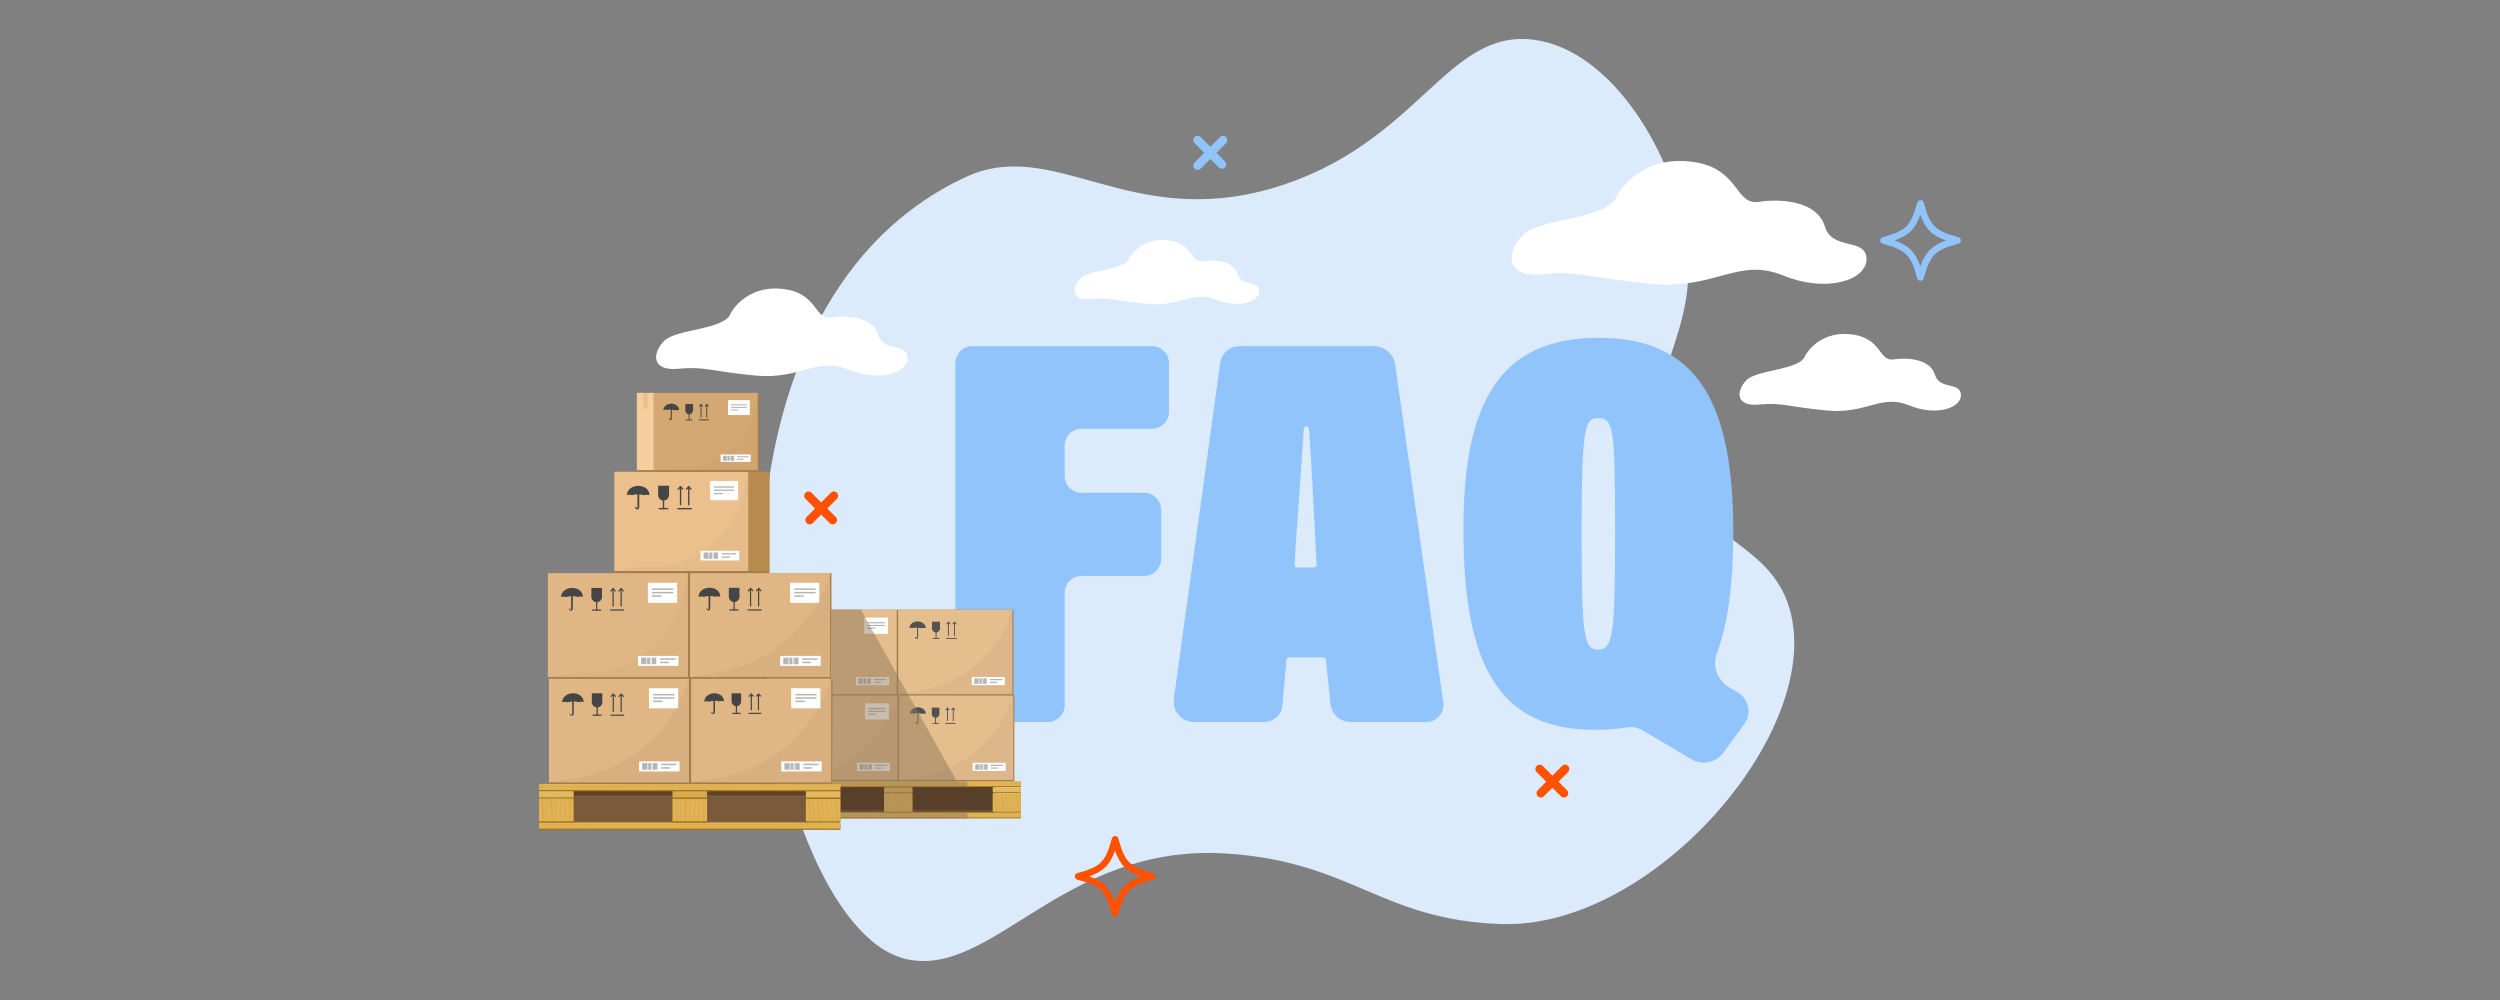 <?xml version="1.0" encoding="UTF-8"?>
<svg xmlns="http://www.w3.org/2000/svg" version="1.1" viewBox="0 0 1280 512">
  <rect x="0" y="0" width="1280" height="512" fill="#808080" stroke="none"/>
  <defs>
    <style>
      .cls-1 {
        fill: #525252;
      }

      .cls-2 {
        fill: #f5cd9f;
      }

      .cls-3 {
        opacity: .1;
      }

      .cls-3, .cls-4, .cls-5, .cls-6, .cls-7, .cls-8, .cls-9, .cls-10, .cls-11, .cls-12 {
        isolation: isolate;
      }

      .cls-3, .cls-6, .cls-9, .cls-11, .cls-12 {
        fill: #8f775a;
      }

      .cls-13 {
        fill: #ff5100;
      }

      .cls-4 {
        opacity: .39;
      }

      .cls-4, .cls-5 {
        fill: #8c6843;
      }

      .cls-14 {
        fill: #92c4fc;
      }

      .cls-5 {
        opacity: .11;
      }

      .cls-15 {
        fill: #d6ac51;
      }

      .cls-16 {
        fill: #d4a872;
      }

      .cls-17 {
        fill: #fff;
      }

      .cls-18, .cls-7 {
        fill: #5c442c;
      }

      .cls-19 {
        fill: #ebc08d;
      }

      .cls-20 {
        fill: #dbebfc;
      }

      .cls-21, .cls-10 {
        fill: #b88a4d;
      }

      .cls-6 {
        opacity: .09;
      }

      .cls-22 {
        fill: #573f29;
      }

      .cls-7 {
        opacity: .17;
      }

      .cls-23 {
        fill: #454545;
      }

      .cls-24 {
        fill: #a67d48;
      }

      .cls-9 {
        opacity: .06;
      }

      .cls-10 {
        opacity: .21;
      }

      .cls-11 {
        opacity: .49;
      }

      .cls-25 {
        fill: #333;
      }

      .cls-26 {
        fill: #e1b863;
      }

      .cls-27 {
        fill: #7a5a3a;
      }

      .cls-28 {
        fill: #a1710e;
      }

      .cls-12 {
        opacity: .07;
      }

      .cls-29 {
        fill: #e5be8e;
      }

      .cls-30 {
        fill: #e1b353;
      }

      .cls-31 {
        fill: #b5b5b5;
      }

      .cls-32 {
        fill: #e0b784;
      }
    </style>
  </defs>
  <!-- Generator: Adobe Illustrator 28.6.0, SVG Export Plug-In . SVG Version: 1.2.0 Build 709)  -->
  <g>
    <g id="Livello_1">
      <g>
        <g>
          <g>
            <path class="cls-20" d="M853.37,233.78c-14.3-43.13,17.54-60.69,9.96-112.17-6.32-42.38-37.67-95.94-77.93-101.24-45.03-5.98-59.19,54-133.86,75.97-73.8,21.54-111.97-26.79-157.24-5.62-161.26,75.13-106.63,382.42-30.68,400.24,44.27,10.49,80.59-59.11,163.86-53.98,64.97,4.08,79.4,34.12,141.23,36.13,78.06,2.55,166.19-100.12,147.39-161.96-10.54-34.99-48.35-34.06-62.74-77.37Z"/>
            <g>
              <path class="cls-14" d="M627.76,70.2c-.87-.87-2.25-.87-3.12,0l-4.94,4.94-4.94-4.94c-.87-.87-2.25-.87-3.12,0s-.87,2.25,0,3.12l4.94,4.94-4.94,4.94c-.87.87-.87,2.25,0,3.12s2.25.87,3.12,0l4.94-4.94,4.34,4.34c.87.87,2.25.87,3.12,0s.87-2.25,0-3.12l-4.34-4.34,4.94-4.94c.78-.95.78-2.25,0-3.12Z"/>
              <path class="cls-13" d="M428.51,252.3c-.87-.87-2.25-.87-3.12,0l-4.94,4.94-4.94-4.94c-.87-.87-2.25-.87-3.12,0s-.87,2.25,0,3.12l4.94,4.94-4.34,4.34c-.87.87-.87,2.25,0,3.12s2.25.87,3.12,0l4.34-4.34,4.34,4.34c.87.87,2.25.87,3.12,0s.87-2.25,0-3.12l-4.34-4.34,4.94-4.94c.78-.87.78-2.25,0-3.12Z"/>
              <path class="cls-14" d="M1002.72,121.46c-12.14-3.38-14.48-5.64-17.78-17.78-.17-.78-.87-1.21-1.65-1.21s-1.47.52-1.65,1.21c-3.38,12.14-5.64,14.48-17.78,17.78-.78.17-1.21.87-1.21,1.65s.52,1.47,1.21,1.65c12.14,3.38,14.48,5.64,17.78,17.78.17.78.87,1.21,1.65,1.21s1.47-.52,1.65-1.21c3.38-12.14,5.64-14.48,17.78-17.78.78-.17,1.21-.87,1.21-1.65.09-.69-.35-1.39-1.21-1.65ZM983.2,136.29c-2.69-7.37-5.81-10.58-13.18-13.18,7.37-2.69,10.58-5.81,13.18-13.18,2.69,7.37,5.81,10.58,13.18,13.18-7.28,2.69-10.49,5.9-13.18,13.18Z"/>
              <path class="cls-13" d="M802.88,392.16c-.87-.87-2.25-.87-3.12,0l-4.94,4.94-4.94-4.94c-.87-.87-2.25-.87-3.12,0s-.87,2.25,0,3.12l4.94,4.94-4.34,4.34c-.87.87-.87,2.25,0,3.12s2.25.87,3.12,0l4.34-4.34,4.34,4.34c.87.87,2.25.87,3.12,0s.87-2.25,0-3.12l-4.34-4.34,4.94-4.94c.78-.87.78-2.25,0-3.12Z"/>
              <path class="cls-13" d="M590.38,447.06c-12.14-3.38-14.48-5.64-17.78-17.78-.17-.78-.87-1.21-1.65-1.21s-1.47.52-1.65,1.21c-3.38,12.14-5.64,14.48-17.78,17.78-.78.17-1.21.87-1.21,1.65s.52,1.47,1.21,1.65c12.14,3.38,14.48,5.64,17.78,17.78.17.78.87,1.21,1.65,1.21s1.47-.52,1.65-1.21c3.38-12.14,5.64-14.48,17.78-17.78.78-.17,1.21-.87,1.21-1.65.09-.69-.35-1.39-1.21-1.65ZM570.87,461.89c-2.69-7.37-5.81-10.58-13.18-13.18,7.37-2.69,10.58-5.81,13.18-13.18,2.69,7.37,5.81,10.58,13.18,13.18-7.28,2.69-10.49,5.9-13.18,13.18Z"/>
            </g>
          </g>
          <g>
            <path class="cls-14" d="M497.84,369.67h38.62c4.79,0,8.67-3.88,8.67-8.67v-57.46c0-4.79,3.88-8.67,8.67-8.67h32.05c4.79,0,8.67-3.88,8.67-8.67v-25.2c0-4.79-3.88-8.67-8.67-8.67h-32.05c-4.79,0-8.67-3.88-8.67-8.67v-15.49c0-4.79,3.88-8.67,8.67-8.67h36.05c4.79,0,8.67-3.88,8.67-8.67v-24.92c0-4.79-3.88-8.67-8.67-8.67h-92.01c-4.79,0-8.67,3.88-8.67,8.67v175.09c0,4.79,3.88,8.67,8.67,8.67Z"/>
            <path class="cls-14" d="M624.74,185.83l-23.73,171.94c-.87,6.29,4.02,11.9,10.37,11.9h35.92c4.86,0,8.91-3.72,9.33-8.56l2.01-23.3c.06-.71.66-1.26,1.37-1.26h17.49c.7,0,1.29.53,1.37,1.23l2.35,22.7c.54,5.22,4.94,9.18,10.18,9.18h38.92c5.32,0,9.42-4.71,8.66-9.99l-24.64-173c-.77-5.42-5.41-9.44-10.88-9.44h-68.88c-4.96,0-9.16,3.66-9.84,8.58ZM662.83,289.14c.92-16.99,3.55-50.37,4.7-69.5.04-.72.64-1.29,1.37-1.29h0c.72,0,1.32.56,1.37,1.27,1.12,15.57,2.96,52.86,3.83,69.51.04.79-.58,1.44-1.37,1.44h-8.53c-.79,0-1.41-.66-1.37-1.45Z"/>
            <path class="cls-14" d="M889.88,354.64l-4.7-2.79c-5.98-3.55-8.55-10.87-6.11-17.38,5.87-15.71,8.37-36.25,8.37-61.87,0-66.52-18.27-99.64-69.09-99.64s-69.09,33.69-69.09,97.92c0,68.52,17.42,102.78,67.09,102.78,5.95,0,11.46-.41,16.56-1.23,2.86-.46,5.79.09,8.28,1.57l24.73,14.68c5.56,3.3,12.72,1.83,16.53-3.4l10.71-14.69c3.82-5.24,2.3-12.64-3.27-15.95ZM818.35,332.56c-7.42,0-8.57-6.28-8.57-61.09s2-57.38,8.57-57.38c7.71,0,8.57,5.14,8.57,57.38s-.86,61.09-8.57,61.09Z"/>
          </g>
          <g class="cls-8">
            <path class="cls-17" d="M827.85,100.16s10.42-20.05,36.78-17.53c26.36,2.51,23.22,22.61,35.78,20.72,12.55-1.88,30.13,0,33.9,12.56,3.77,12.56,20.71,5.65,21.34,16.33.63,10.68-19.46,18.21-42.68,8.79-23.23-9.42-34.52,7.32-67.16,4.29-32.64-3.03-36.68-6.8-56-4.91-19.32,1.88-18.86-11.35-10.07-20.14,8.79-8.79,44.36-7.95,48.13-20.1Z"/>
            <path class="cls-17" d="M374.15,160.29s7.38-14.2,26.06-12.42c18.68,1.78,16.45,16.02,25.35,14.68,8.89-1.33,21.35,0,24.01,8.9,2.67,8.9,14.68,4,15.12,11.57.44,7.56-13.79,12.9-30.24,6.23-16.45-6.67-24.46,5.18-47.58,3.04-23.13-2.15-25.99-4.82-39.68-3.48-13.69,1.33-13.36-8.04-7.14-14.27,6.23-6.23,31.43-5.64,34.1-14.24Z"/>
            <path class="cls-17" d="M924.28,182.05s6.5-12.5,22.94-10.94c16.44,1.57,14.49,14.1,22.32,12.92,7.83-1.17,18.79,0,21.14,7.83,2.35,7.83,12.92,3.52,13.31,10.18.39,6.66-12.14,11.36-26.62,5.48-14.49-5.87-21.53,4.56-41.89,2.67-20.36-1.89-22.88-4.24-34.93-3.07-12.05,1.17-11.76-7.08-6.28-12.56,5.48-5.48,27.67-4.96,30.02-12.53Z"/>
            <path class="cls-17" d="M578.22,132.09s5.42-10.43,19.14-9.13c13.72,1.31,12.09,11.77,18.62,10.79,6.53-.98,15.68,0,17.64,6.54,1.96,6.54,10.78,2.94,11.11,8.5.33,5.56-10.13,9.48-22.22,4.58-12.09-4.9-17.97,3.81-34.96,2.23-16.99-1.58-19.09-3.54-29.15-2.56-10.06.98-9.82-5.91-5.24-10.48,4.57-4.58,23.09-4.14,25.05-10.46Z"/>
          </g>
        </g>
        <g>
          <g>
            <rect class="cls-24" x="314.53" y="241.54" width="79.4" height="51.92"/>
            <rect class="cls-21" x="383.04" y="241.54" width="10.9" height="50.83"/>
            <polygon class="cls-10" points="390.2 241.54 387.32 241.54 387.32 252.36 388.18 251.58 388.41 252.36 389.03 251.58 389.27 252.36 389.89 251.58 390.2 252.36 390.2 241.54"/>
            <rect class="cls-19" x="314.53" y="241.54" width="68.58" height="50.83"/>
            <path class="cls-12" d="M383.04,241.54h0c-3.97,32-25.38,50.6-55.19,48.58l-13.39,2.26h68.58v-50.83Z"/>
            <g>
              <path class="cls-23" d="M325.12,259.52v.23c0,.54.47,1.09,1.09,1.09.54,0,1.09-.47,1.09-1.09v-6.62c.47,0,.86.08,1.25.16h.23c.39.08.7.16,1.01.23h.08c.86-.23,1.79-.23,2.65,0h0c0-2.88-2.49-4.59-5.37-4.75h-.7c-.7,0-1.4.16-2.1.39q-.08,0-.16.08c-1.79.7-3.11,2.18-3.19,4.13v.16c.86-.31,1.79-.31,2.65,0h.08c.16,0,.23-.08.39-.08.16-.08.39-.08.54-.16.31-.08.7-.16,1.09-.16h.62v6.62c0,.23-.16.39-.39.39s-.39-.16-.39-.39v-.23h-.47Z"/>
              <g>
                <path class="cls-23" d="M339.76,256.25h0c-1.56,0-2.8-1.25-2.8-2.8v-4.75h5.61v4.75c0,1.56-1.25,2.8-2.8,2.8Z"/>
                <rect class="cls-23" x="339.37" y="255.94" width=".7" height="4.83"/>
                <rect class="cls-23" x="337.3" y="260.07" width="4.83" height=".7"/>
              </g>
              <g>
                <g>
                  <rect class="cls-23" x="348.09" y="249.17" width=".7" height="9.5"/>
                  <rect class="cls-23" x="346.72" y="249.5" width="2.26" height=".7" transform="translate(-74.79 319.14) rotate(-45)"/>
                  <rect class="cls-23" x="348.57" y="248.64" width=".7" height="2.26" transform="translate(-74.41 319.94) rotate(-45.01)"/>
                </g>
                <g>
                  <rect class="cls-23" x="352.29" y="249.17" width=".7" height="9.5"/>
                  <rect class="cls-23" x="350.93" y="249.46" width="2.26" height=".7" transform="translate(-73.54 322.05) rotate(-44.99)"/>
                  <rect class="cls-23" x="352.8" y="248.65" width=".7" height="2.26" transform="translate(-73.19 322.87) rotate(-45)"/>
                </g>
                <rect class="cls-23" x="346.85" y="260.09" width="7.4" height=".7"/>
              </g>
            </g>
            <g>
              <rect class="cls-17" x="363.58" y="246.29" width="14.32" height="9.81"/>
              <g>
                <rect class="cls-31" x="365.52" y="249.01" width="10.35" height=".7"/>
                <rect class="cls-31" x="365.52" y="250.65" width="10.35" height=".7"/>
                <rect class="cls-31" x="365.52" y="252.36" width="4.59" height=".7"/>
              </g>
            </g>
            <g>
              <rect class="cls-17" x="358.67" y="282.02" width="19.85" height="4.9"/>
              <g>
                <rect class="cls-31" x="360.24" y="282.92" width="2.41" height="3.19"/>
                <rect class="cls-31" x="360.79" y="282.91" width=".16" height="3.19"/>
                <rect class="cls-31" x="361.41" y="282.91" width=".23" height="3.19"/>
                <rect class="cls-31" x="361.89" y="282.9" width=".39" height="3.19"/>
                <rect class="cls-31" x="362.54" y="282.87" width=".16" height="3.19"/>
                <rect class="cls-31" x="363.12" y="282.92" width="1.4" height="3.19"/>
                <rect class="cls-31" x="363.74" y="282.92" width=".23" height="3.19"/>
                <rect class="cls-31" x="364.33" y="282.88" width=".23" height="3.19"/>
                <rect class="cls-31" x="364.86" y="282.89" width=".31" height="3.19"/>
                <rect class="cls-31" x="365.46" y="282.91" width="2.02" height="3.19"/>
                <rect class="cls-31" x="365.98" y="282.93" width=".39" height="3.19"/>
                <rect class="cls-31" x="366.78" y="282.91" width=".23" height="3.19"/>
                <rect class="cls-31" x="367.15" y="282.93" width=".39" height="3.19"/>
              </g>
              <rect class="cls-31" x="369.49" y="283.19" width="7.47" height=".7"/>
              <rect class="cls-31" x="369.49" y="284.9" width="4.28" height=".7"/>
            </g>
          </g>
          <g>
            <rect class="cls-24" x="326.06" y="201.14" width="62.51" height="40.33"/>
            <rect class="cls-2" x="326.06" y="201.14" width="8.8" height="39.55"/>
            <polygon class="cls-10" points="331.58 201.14 329.33 201.14 329.33 209.62 330.03 209 330.18 209.62 330.65 209 330.8 209.62 331.35 209 331.58 209.62 331.58 201.14"/>
            <rect class="cls-16" x="334.62" y="201.14" width="53.33" height="39.55"/>
            <path class="cls-12" d="M387.94,201.14h0c-3.04,24.91-19.77,39.39-42.89,37.76l-10.43,1.79h53.33v-39.55Z"/>
            <g>
              <path class="cls-23" d="M342.56,214.29v.16c0,.39.31.7.7.7s.7-.31.7-.7v-4.67c.31,0,.62.08.93.08h.16c.23.08.47.08.7.16h.08c.62-.16,1.25-.16,1.87,0h0c0-2.02-1.79-3.19-3.74-3.35h-.47c-.54,0-1.01.16-1.48.31h-.08c-1.25.47-2.18,1.56-2.26,2.88v.08c.62-.23,1.25-.23,1.87,0h.08c.08,0,.16-.08.23-.08.16,0,.23-.08.39-.08.23-.08.47-.08.7-.08h.47v4.67c0,.16-.16.23-.23.23-.16,0-.23-.16-.23-.23v-.16h-.39v.08Z"/>
              <g>
                <path class="cls-23" d="M352.84,212.11h0c-1.09,0-1.95-.86-1.95-1.95v-3.35h3.97v3.27c-.08,1.09-.93,2.02-2.02,2.02Z"/>
                <rect class="cls-23" x="352.6" y="211.88" width=".47" height="3.35"/>
                <rect class="cls-23" x="351.17" y="214.77" width="3.35" height=".47"/>
              </g>
              <g>
                <g>
                  <rect class="cls-23" x="358.67" y="207.13" width=".47" height="6.62"/>
                  <rect class="cls-23" x="357.72" y="207.3" width="1.56" height=".47" transform="translate(-41.74 314.28) rotate(-45)"/>
                  <rect class="cls-23" x="359.05" y="206.76" width=".47" height="1.56" transform="translate(-41.52 314.84) rotate(-45)"/>
                </g>
                <g>
                  <rect class="cls-23" x="361.63" y="207.13" width=".47" height="6.62"/>
                  <rect class="cls-23" x="360.69" y="207.28" width="1.56" height=".47" transform="translate(-40.87 316.38) rotate(-45)"/>
                  <rect class="cls-23" x="362.04" y="206.75" width=".47" height="1.56" transform="translate(-40.63 316.95) rotate(-45)"/>
                </g>
                <rect class="cls-23" x="357.8" y="214.75" width="5.22" height=".47"/>
              </g>
            </g>
            <g>
              <rect class="cls-17" x="372.76" y="204.87" width="11.13" height="7.63"/>
              <g>
                <rect class="cls-31" x="374.32" y="206.98" width="8.1" height=".54"/>
                <rect class="cls-31" x="374.32" y="208.3" width="8.1" height=".54"/>
                <rect class="cls-31" x="374.32" y="209.62" width="3.58" height=".54"/>
              </g>
            </g>
            <g>
              <rect class="cls-17" x="368.95" y="232.67" width="15.41" height="3.81"/>
              <g>
                <rect class="cls-31" x="370.16" y="233.36" width="1.87" height="2.49"/>
                <rect class="cls-31" x="370.6" y="233.39" width=".16" height="2.49"/>
                <rect class="cls-31" x="371.08" y="233.37" width=".23" height="2.49"/>
                <rect class="cls-31" x="371.5" y="233.35" width=".31" height="2.49"/>
                <rect class="cls-31" x="371.96" y="233.35" width=".16" height="2.49"/>
                <rect class="cls-31" x="372.43" y="233.35" width="1.09" height="2.49"/>
                <rect class="cls-31" x="372.9" y="233.35" width=".16" height="2.49"/>
                <rect class="cls-31" x="373.35" y="233.36" width=".16" height="2.49"/>
                <rect class="cls-31" x="373.82" y="233.36" width=".23" height="2.49"/>
                <rect class="cls-31" x="374.26" y="233.39" width="1.56" height="2.49"/>
                <rect class="cls-31" x="374.68" y="233.36" width=".31" height="2.49"/>
                <rect class="cls-31" x="375.26" y="233.32" width=".16" height="2.49"/>
                <rect class="cls-31" x="375.59" y="233.38" width=".31" height="2.49"/>
              </g>
              <rect class="cls-31" x="377.36" y="233.6" width="5.84" height=".54"/>
              <rect class="cls-31" x="377.36" y="234.92" width="3.35" height=".54"/>
            </g>
          </g>
          <rect class="cls-22" x="410.52" y="400.43" width="98.94" height="17.36"/>
          <rect class="cls-7" x="410.52" y="400.43" width="98.94" height="4.36"/>
          <rect class="cls-4" x="410.52" y="414.6" width="98.94" height="3.58"/>
          <g>
            <g>
              <rect class="cls-28" x="397.05" y="400.43" width="125.57" height="2.57"/>
              <rect class="cls-30" x="397.05" y="399.96" width="125.57" height="2.57"/>
            </g>
            <g>
              <rect class="cls-28" x="397.05" y="416.46" width="125.57" height="2.57"/>
              <rect class="cls-30" x="397.05" y="416" width="125.57" height="2.57"/>
            </g>
            <g>
              <rect class="cls-28" x="397.05" y="403.46" width="14.4" height="2.57"/>
              <rect class="cls-26" x="397.05" y="403.07" width="14.4" height="2.57"/>
            </g>
            <g>
              <rect class="cls-28" x="397.05" y="406.58" width="14.4" height="9.5"/>
              <rect class="cls-30" x="397.05" y="406.11" width="14.4" height="9.5"/>
            </g>
            <g>
              <rect class="cls-28" x="452.71" y="406.58" width="14.4" height="9.5"/>
              <rect class="cls-30" x="452.71" y="406.11" width="14.4" height="9.5"/>
            </g>
            <g>
              <rect class="cls-28" x="508.3" y="406.58" width="14.4" height="9.5"/>
              <rect class="cls-30" x="508.3" y="406.11" width="14.4" height="9.5"/>
            </g>
            <g>
              <rect class="cls-28" x="452.71" y="403.46" width="14.4" height="2.57"/>
              <rect class="cls-15" x="452.71" y="403.07" width="14.4" height="2.57"/>
            </g>
            <g>
              <rect class="cls-28" x="508.3" y="403.46" width="14.4" height="2.57"/>
              <rect class="cls-26" x="508.3" y="403.07" width="14.4" height="2.57"/>
            </g>
          </g>
          <g>
            <polygon class="cls-3" points="398.38 414.6 397.99 406.11 398.92 406.11 399.54 415.61 398.53 415.61 398.38 414.6"/>
            <polygon class="cls-3" points="400.01 414.6 399.78 406.19 400.4 406.19 400.71 415.61 400.17 415.61 400.01 414.6"/>
            <polygon class="cls-3" points="405.93 414.6 405.69 406.19 406.24 406.19 406.55 415.61 406.01 415.61 405.93 414.6"/>
            <polygon class="cls-3" points="407.72 414.6 407.48 406.19 408.03 406.19 408.42 415.61 407.8 415.61 407.72 414.6"/>
            <polygon class="cls-3" points="409.51 414.6 409.2 406.19 409.98 406.19 410.52 415.61 409.66 415.61 409.51 414.6"/>
            <polygon class="cls-3" points="401.96 414.52 401.57 406.11 402.58 406.11 403.2 415.53 402.11 415.53 401.96 414.52"/>
            <polygon class="cls-3" points="403.9 414.52 403.59 406.11 404.29 406.11 404.68 415.53 403.98 415.53 403.9 414.52"/>
          </g>
          <g>
            <polygon class="cls-3" points="453.88 414.6 454.12 406.11 455.13 406.11 454.97 415.61 453.96 415.61 453.88 414.6"/>
            <polygon class="cls-3" points="455.59 414.6 455.98 406.19 456.53 406.19 456.22 415.61 455.59 415.61 455.59 414.6"/>
            <polygon class="cls-3" points="461.43 414.6 461.82 406.19 462.44 406.19 462.06 415.61 461.43 415.61 461.43 414.6"/>
            <polygon class="cls-3" points="463.22 414.6 463.69 406.19 464.24 406.19 463.85 415.61 463.3 415.61 463.22 414.6"/>
            <polygon class="cls-3" points="465.09 414.6 465.33 406.19 466.18 406.19 466.03 415.61 465.17 415.61 465.09 414.6"/>
            <polygon class="cls-3" points="457.54 414.52 457.7 406.11 458.79 406.11 458.71 415.53 457.62 415.53 457.54 414.52"/>
            <polygon class="cls-3" points="459.41 414.52 459.8 406.11 460.42 406.11 460.11 415.53 459.49 415.53 459.41 414.52"/>
          </g>
          <g>
            <polygon class="cls-3" points="509.78 414.6 508.84 406.11 509.85 406.11 511.02 415.61 510.01 415.61 509.78 414.6"/>
            <polygon class="cls-3" points="511.49 414.6 510.71 406.19 511.26 406.19 512.19 415.61 511.64 415.61 511.49 414.6"/>
            <polygon class="cls-3" points="517.33 414.6 516.55 406.19 517.17 406.19 518.11 415.61 517.48 415.61 517.33 414.6"/>
            <polygon class="cls-3" points="519.12 414.6 518.42 406.19 518.96 406.19 519.9 415.61 519.27 415.61 519.12 414.6"/>
            <polygon class="cls-3" points="520.99 414.6 520.05 406.19 520.91 406.19 522 415.61 521.14 415.61 520.99 414.6"/>
            <polygon class="cls-3" points="513.43 414.52 512.42 406.11 513.43 406.11 514.68 415.53 513.59 415.53 513.43 414.52"/>
            <polygon class="cls-3" points="515.3 414.52 514.52 406.11 515.15 406.11 516.16 415.53 515.46 415.53 515.3 414.52"/>
          </g>
          <g>
            <polygon class="cls-3" points="410.13 400.74 522.62 399.88 522.7 400.35 397.13 401.36 397.13 400.89 410.13 400.74"/>
            <polygon class="cls-3" points="410.13 416.85 522.62 416.54 522.7 416.93 397.13 417.32 397.13 416.93 410.13 416.85"/>
            <polygon class="cls-3" points="410.13 402.14 522.62 401.05 522.62 401.21 397.13 402.45 397.13 402.22 410.13 402.14"/>
            <polygon class="cls-3" points="410.13 417.94 522.62 417.71 522.62 417.94 397.13 418.18 397.13 418.02 410.13 417.94"/>
          </g>
          <g>
            <rect class="cls-24" x="401.18" y="356.05" width="59.24" height="43.91"/>
            <rect class="cls-29" x="401.18" y="356.05" width="58.39" height="43.28"/>
            <path class="cls-3" d="M459.56,356.05h0c-6.54,21.56-24.76,37.6-46.94,41.34l-11.37,1.95h58.39v-43.28h-.08Z"/>
            <g>
              <path class="cls-25" d="M408.42,366.64v.08c0,.23.16.47.47.47.23,0,.47-.16.47-.47v-2.72c.16,0,.39,0,.54.08h.08c.16,0,.31.08.47.08h.08c.39-.08.78-.08,1.09,0h0c0-1.17-1.01-1.87-2.18-1.95h-.31c-.31,0-.62.08-.86.16h-.08c-.7.31-1.25.86-1.32,1.71v.08c.39-.08.78-.08,1.09,0h.08q.08,0,.16-.08c.08,0,.16,0,.23-.08.16,0,.31-.08.47-.08h.23v2.72c0,.08-.08.16-.16.16s-.16-.08-.16-.16v-.08h-.39v.08Z"/>
              <g>
                <path class="cls-25" d="M414.41,365.32h0c-.62,0-1.17-.54-1.17-1.17v-1.95h2.34v1.95c0,.62-.54,1.17-1.17,1.17Z"/>
                <rect class="cls-25" x="414.26" y="365.16" width=".31" height="1.95"/>
                <rect class="cls-25" x="413.45" y="366.86" width="1.95" height=".31"/>
              </g>
              <g>
                <g>
                  <rect class="cls-25" x="417.84" y="362.44" width=".31" height="3.89"/>
                  <rect class="cls-25" x="417.28" y="362.53" width=".93" height=".31" transform="translate(-134.11 401.54) rotate(-44.99)"/>
                  <rect class="cls-25" x="417.99" y="362.19" width=".31" height=".93" transform="translate(-133.96 401.97) rotate(-45.01)"/>
                </g>
                <g>
                  <rect class="cls-25" x="419.55" y="362.44" width=".31" height="3.89"/>
                  <rect class="cls-25" x="419" y="362.51" width=".93" height=".31" transform="translate(-133.59 402.75) rotate(-44.99)"/>
                  <rect class="cls-25" x="419.75" y="362.18" width=".31" height=".93" transform="translate(-133.43 403.21) rotate(-45.01)"/>
                </g>
                <rect class="cls-25" x="417.33" y="366.88" width="3.04" height=".31"/>
              </g>
            </g>
            <g>
              <rect class="cls-17" x="442.91" y="360.1" width="12.22" height="8.33"/>
              <g>
                <rect class="cls-31" x="444.54" y="362.44" width="8.87" height=".62"/>
                <rect class="cls-31" x="444.54" y="363.84" width="8.87" height=".62"/>
                <rect class="cls-31" x="444.54" y="365.32" width="3.89" height=".62"/>
              </g>
            </g>
            <g>
              <rect class="cls-17" x="438.78" y="390.54" width="16.89" height="4.2"/>
              <g>
                <rect class="cls-31" x="440.02" y="391.28" width="2.1" height="2.72"/>
                <rect class="cls-31" x="440.58" y="391.27" width=".16" height="2.72"/>
                <rect class="cls-31" x="441.03" y="391.29" width=".23" height="2.72"/>
                <rect class="cls-31" x="441.57" y="391.29" width=".31" height="2.72"/>
                <rect class="cls-31" x="442.07" y="391.34" width=".16" height="2.72"/>
                <rect class="cls-31" x="442.55" y="391.33" width="1.17" height="2.72"/>
                <rect class="cls-31" x="443.02" y="391.33" width=".23" height="2.72"/>
                <rect class="cls-31" x="443.51" y="391.3" width=".23" height="2.72"/>
                <rect class="cls-31" x="444.03" y="391.32" width=".23" height="2.72"/>
                <rect class="cls-31" x="444.57" y="391.33" width="1.71" height="2.72"/>
                <rect class="cls-31" x="445.05" y="391.31" width=".31" height="2.72"/>
                <rect class="cls-31" x="445.6" y="391.31" width=".23" height="2.72"/>
                <rect class="cls-31" x="446.05" y="391.33" width=".31" height="2.72"/>
              </g>
              <rect class="cls-31" x="447.97" y="391.55" width="6.38" height=".62"/>
              <rect class="cls-31" x="447.97" y="392.95" width="3.66" height=".62"/>
            </g>
          </g>
          <g>
            <rect class="cls-24" x="460.42" y="356.05" width="58.93" height="43.91"/>
            <rect class="cls-29" x="460.42" y="356.05" width="58.39" height="43.28"/>
            <path class="cls-3" d="M518.81,356.05h0c-6.54,21.56-24.76,37.6-46.94,41.34l-11.37,1.95h58.39v-43.28h-.08Z"/>
            <g>
              <path class="cls-1" d="M468.83,369.75v.16c0,.39.31.7.7.7s.7-.31.7-.7v-4.67c.31,0,.62.08.93.08h.16c.23.08.47.08.7.16h.08c.62-.16,1.25-.16,1.87,0h0c0-2.02-1.71-3.19-3.74-3.35h-.47c-.54,0-1.01.16-1.48.31h-.08c-1.25.47-2.18,1.56-2.18,2.88v.08c.62-.16,1.25-.23,1.87,0h.08c.08,0,.16-.08.23-.08.16,0,.23-.08.39-.08.23-.08.47-.08.7-.08h.47v4.67c0,.16-.16.23-.23.23-.16,0-.23-.16-.23-.23v-.16h-.47v.08Z"/>
              <g>
                <path class="cls-1" d="M479.03,367.5h0c-1.09,0-1.95-.86-1.95-1.95v-3.27h3.89v3.27c0,1.09-.86,1.95-1.95,1.95Z"/>
                <rect class="cls-1" x="478.79" y="367.26" width=".47" height="3.35"/>
                <rect class="cls-1" x="477.39" y="370.14" width="3.35" height=".47"/>
              </g>
              <g>
                <g>
                  <rect class="cls-1" x="484.86" y="362.52" width=".47" height="6.62"/>
                  <rect class="cls-1" x="483.95" y="362.72" width="1.56" height=".47" transform="translate(-114.69 448.98) rotate(-44.99)"/>
                  <rect class="cls-1" x="485.27" y="362.2" width=".47" height="1.56" transform="translate(-114.45 449.7) rotate(-45.01)"/>
                </g>
                <g>
                  <rect class="cls-1" x="487.82" y="362.52" width=".47" height="6.62"/>
                  <rect class="cls-1" x="486.91" y="362.73" width="1.56" height=".47" transform="translate(-113.83 451.07) rotate(-44.99)"/>
                  <rect class="cls-1" x="488.23" y="362.21" width=".47" height="1.56" transform="translate(-113.59 451.8) rotate(-45.01)"/>
                </g>
                <rect class="cls-1" x="484.01" y="370.14" width="5.22" height=".47"/>
              </g>
            </g>
            <g>
              <rect class="cls-17" x="498.02" y="390.54" width="16.89" height="4.2"/>
              <g>
                <rect class="cls-31" x="499.28" y="391.34" width="2.1" height="2.72"/>
                <rect class="cls-31" x="499.83" y="391.34" width=".16" height="2.72"/>
                <rect class="cls-31" x="500.29" y="391.27" width=".23" height="2.72"/>
                <rect class="cls-31" x="500.83" y="391.28" width=".31" height="2.72"/>
                <rect class="cls-31" x="501.33" y="391.32" width=".16" height="2.72"/>
                <rect class="cls-31" x="501.81" y="391.31" width="1.17" height="2.72"/>
                <rect class="cls-31" x="502.27" y="391.31" width=".23" height="2.72"/>
                <rect class="cls-31" x="502.77" y="391.28" width=".23" height="2.72"/>
                <rect class="cls-31" x="503.29" y="391.31" width=".23" height="2.72"/>
                <rect class="cls-31" x="503.83" y="391.31" width="1.71" height="2.72"/>
                <rect class="cls-31" x="504.31" y="391.29" width=".31" height="2.72"/>
                <rect class="cls-31" x="504.86" y="391.29" width=".23" height="2.72"/>
                <rect class="cls-31" x="505.31" y="391.31" width=".31" height="2.72"/>
              </g>
              <rect class="cls-31" x="507.21" y="391.55" width="6.38" height=".62"/>
              <rect class="cls-31" x="507.21" y="392.95" width="3.66" height=".62"/>
            </g>
          </g>
          <g>
            <rect class="cls-24" x="400.71" y="312.15" width="59.24" height="43.91"/>
            <rect class="cls-29" x="400.71" y="312.15" width="58.39" height="43.28"/>
            <g>
              <path class="cls-25" d="M407.95,322.66v.08c0,.23.16.47.47.47.23,0,.47-.16.47-.47v-2.72c.16,0,.39,0,.54.08h.08c.16,0,.31.08.47.08h.08c.39-.08.78-.08,1.09,0h0c0-1.17-1.01-1.87-2.18-1.95h-.31c-.31,0-.62.08-.86.16h-.08c-.7.31-1.25.86-1.32,1.71v.08c.39-.08.78-.08,1.09,0h.08q.08,0,.16-.08c.08,0,.16,0,.23-.08.16,0,.31-.08.47-.08h.23v2.72c0,.08-.08.16-.16.16s-.16-.08-.16-.16v-.08h-.39v.08Z"/>
              <g>
                <path class="cls-25" d="M414.18,321.41h-.39c-.54,0-.93-.47-.93-.93v-2.1h2.34v2.1c-.08.47-.47.93-1.01.93Z"/>
                <rect class="cls-25" x="413.79" y="321.26" width=".31" height="1.95"/>
                <rect class="cls-25" x="412.98" y="322.9" width="1.95" height=".31"/>
              </g>
              <g>
                <g>
                  <rect class="cls-25" x="417.37" y="318.45" width=".31" height="3.89"/>
                  <rect class="cls-25" x="416.85" y="318.54" width=".93" height=".31" transform="translate(-103.13 388.36) rotate(-44.99)"/>
                  <rect class="cls-25" x="417.59" y="318.27" width=".31" height=".93" transform="translate(-103.01 388.82) rotate(-45.01)"/>
                </g>
                <g>
                  <rect class="cls-25" x="419.08" y="318.45" width=".31" height="3.89"/>
                  <rect class="cls-25" x="418.57" y="318.52" width=".93" height=".31" transform="translate(-102.62 389.57) rotate(-44.99)"/>
                  <rect class="cls-25" x="419.35" y="318.26" width=".31" height=".93" transform="translate(-102.5 389.99) rotate(-45)"/>
                </g>
                <rect class="cls-25" x="416.85" y="322.92" width="3.04" height=".31"/>
              </g>
            </g>
            <g>
              <rect class="cls-17" x="442.44" y="316.2" width="12.22" height="8.33"/>
              <g>
                <rect class="cls-31" x="444.15" y="318.53" width="8.87" height=".62"/>
                <rect class="cls-31" x="444.15" y="319.93" width="8.87" height=".62"/>
                <rect class="cls-31" x="444.15" y="321.33" width="3.89" height=".62"/>
              </g>
            </g>
            <g>
              <rect class="cls-17" x="438.31" y="346.63" width="16.89" height="4.2"/>
              <g>
                <rect class="cls-31" x="439.55" y="347.39" width="2.1" height="2.72"/>
                <rect class="cls-31" x="440.1" y="347.39" width=".16" height="2.72"/>
                <rect class="cls-31" x="440.63" y="347.4" width=".23" height="2.72"/>
                <rect class="cls-31" x="441.09" y="347.33" width=".31" height="2.72"/>
                <rect class="cls-31" x="441.59" y="347.37" width=".16" height="2.72"/>
                <rect class="cls-31" x="442.15" y="347.36" width="1.17" height="2.72"/>
                <rect class="cls-31" x="442.54" y="347.36" width=".23" height="2.72"/>
                <rect class="cls-31" x="443.04" y="347.33" width=".23" height="2.72"/>
                <rect class="cls-31" x="443.63" y="347.36" width=".23" height="2.72"/>
                <rect class="cls-31" x="444.1" y="347.36" width="1.71" height="2.72"/>
                <rect class="cls-31" x="444.58" y="347.35" width=".31" height="2.72"/>
                <rect class="cls-31" x="445.13" y="347.34" width=".23" height="2.72"/>
                <rect class="cls-31" x="445.57" y="347.36" width=".31" height="2.72"/>
              </g>
              <rect class="cls-31" x="447.5" y="347.65" width="6.38" height=".62"/>
              <rect class="cls-31" x="447.5" y="349.05" width="3.66" height=".62"/>
            </g>
          </g>
          <g>
            <rect class="cls-24" x="459.95" y="312.15" width="58.93" height="43.91"/>
            <rect class="cls-29" x="459.95" y="312.15" width="58.39" height="43.28"/>
            <path class="cls-3" d="M518.34,312.15h0c-6.54,21.56-24.76,37.6-46.94,41.34l-11.37,1.95h58.39v-43.28h-.08Z"/>
            <g>
              <path class="cls-1" d="M468.52,326.16v.16c0,.39.31.78.78.78.39,0,.78-.31.78-.78v-4.9c.31,0,.62.08.93.08h.16c.23.08.54.08.78.16h.08c.62-.23,1.32-.23,1.95,0h0c0-2.1-1.87-3.35-3.89-3.5h-.47c-.54,0-1.09.16-1.56.31h-.08c-1.32.54-2.26,1.63-2.34,3.04v.08c.62-.23,1.32-.23,1.95,0h.08c.08,0,.16-.08.23-.08.16,0,.23-.08.39-.08.23-.08.54-.08.78-.08h.47v4.9c0,.16-.16.31-.31.31s-.31-.16-.31-.31v-.16h-.39v.08Z"/>
              <g>
                <path class="cls-1" d="M479.26,323.82h0c-1.17,0-2.1-.93-2.1-2.1v-3.43h4.13v3.43c0,1.17-.93,2.1-2.02,2.1Z"/>
                <rect class="cls-1" x="479.03" y="323.59" width=".47" height="3.5"/>
                <rect class="cls-1" x="477.47" y="326.63" width="3.5" height=".47"/>
              </g>
              <g>
                <g>
                  <rect class="cls-1" x="485.33" y="318.61" width=".47" height="6.93"/>
                  <rect class="cls-1" x="484.35" y="318.76" width="1.63" height=".47" transform="translate(-83.47 436.42) rotate(-44.99)"/>
                  <rect class="cls-1" x="485.79" y="318.22" width=".47" height="1.63" transform="translate(-83.23 437.19) rotate(-45.01)"/>
                </g>
                <g>
                  <rect class="cls-1" x="488.45" y="318.61" width=".47" height="6.93"/>
                  <rect class="cls-1" x="487.47" y="318.78" width="1.63" height=".47" transform="translate(-82.56 438.71) rotate(-45)"/>
                  <rect class="cls-1" x="488.9" y="318.22" width=".47" height="1.63" transform="translate(-82.31 439.4) rotate(-45.01)"/>
                </g>
                <rect class="cls-1" x="484.48" y="326.63" width="5.45" height=".47"/>
              </g>
            </g>
            <g>
              <rect class="cls-17" x="497.55" y="346.63" width="16.89" height="4.2"/>
              <g>
                <rect class="cls-31" x="498.81" y="347.38" width="2.1" height="2.72"/>
                <rect class="cls-31" x="499.36" y="347.37" width=".16" height="2.72"/>
                <rect class="cls-31" x="499.89" y="347.39" width=".23" height="2.72"/>
                <rect class="cls-31" x="500.35" y="347.39" width=".31" height="2.72"/>
                <rect class="cls-31" x="500.85" y="347.36" width=".16" height="2.72"/>
                <rect class="cls-31" x="501.41" y="347.35" width="1.17" height="2.72"/>
                <rect class="cls-31" x="501.8" y="347.35" width=".23" height="2.72"/>
                <rect class="cls-31" x="502.3" y="347.39" width=".23" height="2.72"/>
                <rect class="cls-31" x="502.89" y="347.34" width=".23" height="2.72"/>
                <rect class="cls-31" x="503.35" y="347.35" width="1.71" height="2.72"/>
                <rect class="cls-31" x="503.84" y="347.33" width=".31" height="2.72"/>
                <rect class="cls-31" x="504.39" y="347.33" width=".23" height="2.72"/>
                <rect class="cls-31" x="504.83" y="347.35" width=".31" height="2.72"/>
              </g>
              <rect class="cls-31" x="506.82" y="347.65" width="6.38" height=".62"/>
              <rect class="cls-31" x="506.82" y="349.05" width="3.66" height=".62"/>
            </g>
          </g>
          <path class="cls-11" d="M495.22,403v-2.88h-5.29l-49.2-87.97h-15.1l.7,89.29h4.13v17.67h64.85v-3.04h-28.26v-13.08h28.18ZM452.71,415.76h-22.34v-13.16h22.34v13.16Z"/>
          <rect class="cls-27" x="292.5" y="401.98" width="121.52" height="21.33"/>
          <rect class="cls-18" x="292.5" y="401.98" width="121.52" height="5.29"/>
          <rect class="cls-5" x="292.5" y="419.34" width="121.52" height="4.44"/>
          <g>
            <g>
              <rect class="cls-28" x="276" y="401.98" width="154.29" height="3.19"/>
              <rect class="cls-30" x="276" y="401.36" width="154.29" height="3.19"/>
            </g>
            <g>
              <rect class="cls-28" x="276" y="421.68" width="154.29" height="3.19"/>
              <rect class="cls-30" x="276" y="421.06" width="154.29" height="3.19"/>
            </g>
            <g>
              <rect class="cls-28" x="276" y="405.72" width="17.67" height="3.19"/>
              <rect class="cls-26" x="276" y="405.1" width="17.67" height="3.19"/>
            </g>
            <g>
              <rect class="cls-28" x="276" y="409.46" width="17.67" height="11.68"/>
              <rect class="cls-30" x="276" y="408.83" width="17.67" height="11.68"/>
            </g>
            <g>
              <rect class="cls-28" x="344.35" y="409.46" width="17.67" height="11.68"/>
              <rect class="cls-30" x="344.35" y="408.83" width="17.67" height="11.68"/>
            </g>
            <g>
              <rect class="cls-28" x="412.62" y="409.46" width="17.67" height="11.68"/>
              <rect class="cls-30" x="412.62" y="408.83" width="17.67" height="11.68"/>
            </g>
            <g>
              <rect class="cls-28" x="344.35" y="405.72" width="17.67" height="3.19"/>
              <rect class="cls-15" x="344.35" y="405.1" width="17.67" height="3.19"/>
            </g>
            <g>
              <rect class="cls-28" x="412.62" y="405.72" width="17.67" height="3.19"/>
              <rect class="cls-26" x="412.62" y="405.1" width="17.67" height="3.19"/>
            </g>
          </g>
          <g>
            <polygon class="cls-3" points="277.56 419.34 277.09 408.83 278.26 408.83 278.96 420.51 277.79 420.51 277.56 419.34"/>
            <polygon class="cls-3" points="279.66 419.34 279.35 408.99 280.05 408.99 280.52 420.51 279.74 420.51 279.66 419.34"/>
            <polygon class="cls-3" points="286.82 419.34 286.59 408.99 287.29 408.99 287.68 420.51 286.98 420.51 286.82 419.34"/>
            <polygon class="cls-3" points="289.08 419.34 288.77 408.99 289.47 408.99 289.93 420.51 289.16 420.51 289.08 419.34"/>
            <polygon class="cls-3" points="291.34 419.34 290.87 408.99 291.88 408.99 292.5 420.51 291.49 420.51 291.34 419.34"/>
            <polygon class="cls-3" points="281.99 419.27 281.45 408.83 282.77 408.83 283.55 420.43 282.23 420.43 281.99 419.27"/>
            <polygon class="cls-3" points="284.41 419.27 284.02 408.83 284.8 408.83 285.34 420.43 284.49 420.43 284.41 419.27"/>
          </g>
          <g>
            <polygon class="cls-3" points="345.83 419.34 346.14 408.83 347.31 408.83 347.15 420.51 345.91 420.51 345.83 419.34"/>
            <polygon class="cls-3" points="347.93 419.34 348.4 408.99 349.1 408.99 348.63 420.51 347.93 420.51 347.93 419.34"/>
            <polygon class="cls-3" points="355.09 419.34 355.56 408.99 356.26 408.99 355.87 420.51 355.09 420.51 355.09 419.34"/>
            <polygon class="cls-3" points="357.35 419.34 357.82 408.99 358.52 408.99 358.05 420.51 357.35 420.51 357.35 419.34"/>
            <polygon class="cls-3" points="359.53 419.34 359.92 408.99 360.93 408.99 360.7 420.51 359.61 420.51 359.53 419.34"/>
            <polygon class="cls-3" points="350.27 419.27 350.5 408.83 351.75 408.83 351.67 420.43 350.34 420.43 350.27 419.27"/>
            <polygon class="cls-3" points="352.6 419.27 353.07 408.83 353.85 408.83 353.46 420.43 352.68 420.43 352.6 419.27"/>
          </g>
          <g>
            <polygon class="cls-3" points="414.49 419.34 413.32 408.83 414.49 408.83 415.97 420.51 414.72 420.51 414.49 419.34"/>
            <polygon class="cls-3" points="416.59 419.34 415.66 408.99 416.36 408.99 417.45 420.51 416.75 420.51 416.59 419.34"/>
            <polygon class="cls-3" points="423.75 419.34 422.82 408.99 423.52 408.99 424.69 420.51 423.91 420.51 423.75 419.34"/>
            <polygon class="cls-3" points="426.01 419.34 425 408.99 425.7 408.99 426.87 420.51 426.17 420.51 426.01 419.34"/>
            <polygon class="cls-3" points="428.19 419.34 427.1 408.99 428.19 408.99 429.52 420.51 428.43 420.51 428.19 419.34"/>
            <polygon class="cls-3" points="418.93 419.27 417.76 408.83 419.01 408.83 420.48 420.43 419.16 420.43 418.93 419.27"/>
            <polygon class="cls-3" points="421.26 419.27 420.33 408.83 421.11 408.83 422.28 420.43 421.5 420.43 421.26 419.27"/>
          </g>
          <g>
            <polygon class="cls-3" points="292.04 402.3 430.29 401.28 430.29 401.83 276.08 403.07 276.08 402.45 292.04 402.3"/>
            <polygon class="cls-3" points="292.04 422.15 430.29 421.76 430.29 422.15 276.08 422.69 276.08 422.22 292.04 422.15"/>
            <polygon class="cls-3" points="292.04 404.01 430.29 402.68 430.29 402.92 276.08 404.4 276.08 404.16 292.04 404.01"/>
            <polygon class="cls-3" points="292.04 423.47 430.29 423.16 430.29 423.39 276.08 423.78 276.08 423.47 292.04 423.47"/>
          </g>
          <g>
            <rect class="cls-24" x="281.06" y="347.41" width="72.79" height="53.95"/>
            <rect class="cls-32" x="281.06" y="347.41" width="71.7" height="53.17"/>
            <path class="cls-6" d="M352.76,347.41h0c-8.1,26.47-30.44,46.16-57.68,50.76l-14.01,2.41h71.7v-53.17h0Z"/>
            <g>
              <path class="cls-23" d="M291.73,365.24v.23c0,.54.47,1.01,1.01,1.01s1.01-.47,1.01-1.01v-6.38c.39,0,.86.08,1.25.16h.16c.31.08.7.16,1.01.23h.08c.86-.23,1.71-.23,2.57,0h0c0-2.72-2.41-4.44-5.14-4.52h-.62c-.7,0-1.4.16-2.02.39q-.08,0-.16.08c-1.71.7-2.96,2.1-3.04,3.97v.16c.86-.23,1.71-.23,2.57,0h.08c.08,0,.23-.08.31-.08.16-.08.31-.08.54-.08.31-.08.7-.08,1.01-.16h.62v6.38c0,.23-.16.39-.39.39s-.39-.16-.39-.39v-.23h-.47v-.16Z"/>
              <g>
                <path class="cls-23" d="M305.74,362.2h0c-1.48,0-2.72-1.17-2.72-2.72v-4.52h5.37v4.52c0,1.48-1.17,2.72-2.65,2.72Z"/>
                <rect class="cls-23" x="305.43" y="361.89" width=".62" height="4.59"/>
                <rect class="cls-23" x="303.4" y="365.86" width="4.59" height=".62"/>
              </g>
              <g>
                <g>
                  <rect class="cls-23" x="313.68" y="355.43" width=".62" height="9.03"/>
                  <rect class="cls-23" x="312.43" y="355.65" width="2.1" height=".62" transform="translate(-159.89 325.92) rotate(-45)"/>
                  <rect class="cls-23" x="314.2" y="354.9" width=".62" height="2.1" transform="translate(-159.58 326.65) rotate(-45)"/>
                </g>
                <g>
                  <rect class="cls-23" x="317.73" y="355.43" width=".62" height="9.03"/>
                  <rect class="cls-23" x="316.48" y="355.67" width="2.1" height=".62" transform="translate(-158.71 328.73) rotate(-44.99)"/>
                  <rect class="cls-23" x="318.25" y="354.91" width=".62" height="2.1" transform="translate(-158.4 329.52) rotate(-45)"/>
                </g>
                <rect class="cls-23" x="312.51" y="365.86" width="7.08" height=".62"/>
              </g>
            </g>
            <g>
              <rect class="cls-17" x="332.28" y="352.39" width="14.95" height="10.28"/>
              <g>
                <rect class="cls-31" x="334.39" y="355.28" width="10.9" height=".78"/>
                <rect class="cls-31" x="334.39" y="356.99" width="10.9" height=".78"/>
                <rect class="cls-31" x="334.39" y="358.7" width="4.83" height=".78"/>
              </g>
            </g>
            <g>
              <rect class="cls-17" x="327.22" y="389.84" width="20.71" height="5.14"/>
              <g>
                <rect class="cls-31" x="328.8" y="390.68" width="2.57" height="3.35"/>
                <rect class="cls-31" x="329.48" y="390.7" width=".16" height="3.35"/>
                <rect class="cls-31" x="330.06" y="390.67" width=".23" height="3.35"/>
                <rect class="cls-31" x="330.64" y="390.71" width=".39" height="3.35"/>
                <rect class="cls-31" x="331.32" y="390.73" width=".16" height="3.35"/>
                <rect class="cls-31" x="331.88" y="390.72" width="1.48" height="3.35"/>
                <rect class="cls-31" x="332.5" y="390.72" width=".23" height="3.35"/>
                <rect class="cls-31" x="333.11" y="390.73" width=".23" height="3.35"/>
                <rect class="cls-31" x="333.67" y="390.72" width=".31" height="3.35"/>
                <rect class="cls-31" x="334.34" y="390.68" width="2.1" height="3.35"/>
                <rect class="cls-31" x="334.93" y="390.71" width=".39" height="3.35"/>
                <rect class="cls-31" x="335.68" y="390.73" width=".23" height="3.35"/>
                <rect class="cls-31" x="336.15" y="390.73" width=".39" height="3.35"/>
              </g>
              <rect class="cls-31" x="338.51" y="391.01" width="7.86" height=".78"/>
              <rect class="cls-31" x="338.51" y="392.8" width="4.52" height=".78"/>
            </g>
          </g>
          <g>
            <rect class="cls-24" x="353.85" y="347.41" width="72.4" height="53.95"/>
            <rect class="cls-32" x="353.85" y="347.41" width="71.7" height="53.17"/>
            <path class="cls-6" d="M425.55,347.41h0c-8.1,26.47-30.44,46.16-57.69,50.76l-14.01,2.41h71.7v-53.17Z"/>
            <g>
              <path class="cls-23" d="M364.2,364.38v.23c0,.54.39.93.93.93s.93-.39.93-.93v-5.84c.39,0,.78.08,1.09.08h.16c.31.08.62.16.93.23h.08c.78-.23,1.56-.23,2.34,0h0c0-2.49-2.18-4.05-4.67-4.13h-.62c-.62,0-1.25.16-1.87.39,0,0-.08,0-.08.08-1.56.62-2.72,1.87-2.8,3.66v.16c.78-.23,1.56-.23,2.34,0h.08c.08,0,.23-.08.31-.08.16-.08.31-.08.47-.08.31-.08.62-.08.93-.16h.54v5.84c0,.16-.16.31-.31.31s-.31-.16-.31-.31v-.23h-.47v-.16Z"/>
              <g>
                <path class="cls-23" d="M377.05,361.58h0c-1.32,0-2.49-1.09-2.49-2.49v-4.13h4.9v4.13c0,1.4-1.09,2.49-2.41,2.49Z"/>
                <rect class="cls-23" x="376.73" y="361.27" width=".62" height="4.2"/>
                <rect class="cls-23" x="374.94" y="364.93" width="4.2" height=".62"/>
              </g>
              <g>
                <g>
                  <rect class="cls-23" x="384.36" y="355.35" width=".62" height="8.33"/>
                  <rect class="cls-23" x="383.14" y="355.61" width="1.95" height=".62" transform="translate(-139.18 375.78) rotate(-44.99)"/>
                  <rect class="cls-23" x="384.8" y="354.87" width=".62" height="1.95" transform="translate(-138.82 376.54) rotate(-45)"/>
                </g>
                <g>
                  <rect class="cls-23" x="388.02" y="355.35" width=".62" height="8.33"/>
                  <rect class="cls-23" x="386.87" y="355.59" width="1.95" height=".62" transform="translate(-138.06 378.49) rotate(-45)"/>
                  <rect class="cls-23" x="388.53" y="354.86" width=".62" height="1.95" transform="translate(-137.72 379.18) rotate(-45)"/>
                </g>
                <rect class="cls-23" x="383.27" y="364.93" width="6.46" height=".62"/>
              </g>
            </g>
            <g>
              <rect class="cls-17" x="405.07" y="352.39" width="14.95" height="10.28"/>
              <g>
                <rect class="cls-31" x="407.17" y="355.28" width="10.9" height=".78"/>
                <rect class="cls-31" x="407.17" y="356.99" width="10.9" height=".78"/>
                <rect class="cls-31" x="407.17" y="358.7" width="4.83" height=".78"/>
              </g>
            </g>
            <g>
              <rect class="cls-17" x="400.01" y="389.84" width="20.71" height="5.14"/>
              <g>
                <rect class="cls-31" x="401.61" y="390.74" width="2.57" height="3.35"/>
                <rect class="cls-31" x="402.29" y="390.69" width=".16" height="3.35"/>
                <rect class="cls-31" x="402.86" y="390.73" width=".23" height="3.35"/>
                <rect class="cls-31" x="403.45" y="390.69" width=".39" height="3.35"/>
                <rect class="cls-31" x="404.12" y="390.72" width=".16" height="3.35"/>
                <rect class="cls-31" x="404.68" y="390.71" width="1.48" height="3.35"/>
                <rect class="cls-31" x="405.3" y="390.71" width=".23" height="3.35"/>
                <rect class="cls-31" x="405.91" y="390.72" width=".23" height="3.35"/>
                <rect class="cls-31" x="406.47" y="390.71" width=".31" height="3.35"/>
                <rect class="cls-31" x="407.14" y="390.74" width="2.1" height="3.35"/>
                <rect class="cls-31" x="407.73" y="390.69" width=".39" height="3.35"/>
                <rect class="cls-31" x="408.48" y="390.72" width=".23" height="3.35"/>
                <rect class="cls-31" x="408.95" y="390.71" width=".39" height="3.35"/>
              </g>
              <rect class="cls-31" x="411.3" y="391.01" width="7.86" height=".78"/>
              <rect class="cls-31" x="411.3" y="392.8" width="4.52" height=".78"/>
            </g>
          </g>
          <g>
            <rect class="cls-24" x="280.52" y="293.46" width="72.79" height="53.95"/>
            <rect class="cls-32" x="280.52" y="293.46" width="71.7" height="53.17"/>
            <path class="cls-9" d="M352.21,293.46h0c-4.13,33.47-26.55,52.94-57.69,50.76l-14.01,2.41h71.7v-53.17Z"/>
            <g>
              <path class="cls-23" d="M291.26,311.45v.23c0,.54.47,1.01,1.01,1.01s1.01-.47,1.01-1.01v-6.46c.39,0,.86.08,1.25.16h.23c.31.08.7.16,1.01.23h.08c.86-.23,1.79-.23,2.57,0h0c0-2.8-2.41-4.52-5.22-4.59h-.62c-.7,0-1.4.16-2.02.39q-.08,0-.16.08c-1.71.7-3.04,2.1-3.11,4.05v.16c.86-.23,1.79-.31,2.57,0h.08c.08,0,.23-.08.31-.08.16-.08.31-.08.54-.16.31-.08.7-.08,1.01-.16h.62v6.46c0,.23-.16.39-.39.39s-.39-.16-.39-.39v-.23h-.39v-.08Z"/>
              <g>
                <path class="cls-23" d="M305.5,308.33h0c-1.48,0-2.72-1.25-2.72-2.72v-4.59h5.45v4.59c0,1.48-1.25,2.72-2.72,2.72Z"/>
                <rect class="cls-23" x="305.19" y="308.02" width=".62" height="4.67"/>
                <rect class="cls-23" x="303.12" y="312.07" width="4.67" height=".62"/>
              </g>
              <g>
                <g>
                  <rect class="cls-23" x="313.6" y="301.4" width=".62" height="9.19"/>
                  <rect class="cls-23" x="312.26" y="301.71" width="2.18" height=".62" transform="translate(-121.78 310.03) rotate(-45)"/>
                  <rect class="cls-23" x="314.12" y="300.9" width=".62" height="2.18" transform="translate(-121.44 310.85) rotate(-45.01)"/>
                </g>
                <g>
                  <rect class="cls-23" x="317.73" y="301.4" width=".62" height="9.19"/>
                  <rect class="cls-23" x="316.39" y="301.7" width="2.18" height=".62" transform="translate(-120.57 312.95) rotate(-45)"/>
                  <rect class="cls-23" x="318.26" y="300.89" width=".62" height="2.18" transform="translate(-120.23 313.71) rotate(-45)"/>
                </g>
                <rect class="cls-23" x="312.37" y="312.01" width="7.24" height=".62"/>
              </g>
            </g>
            <g>
              <rect class="cls-17" x="331.74" y="298.37" width="14.95" height="10.28"/>
              <g>
                <rect class="cls-31" x="333.84" y="301.25" width="10.9" height=".78"/>
                <rect class="cls-31" x="333.84" y="303.04" width="10.9" height=".78"/>
                <rect class="cls-31" x="333.84" y="304.75" width="4.83" height=".78"/>
              </g>
            </g>
            <g>
              <rect class="cls-17" x="326.68" y="335.81" width="20.71" height="5.14"/>
              <g>
                <rect class="cls-31" x="328.23" y="336.7" width="2.57" height="3.35"/>
                <rect class="cls-31" x="328.91" y="336.72" width=".16" height="3.35"/>
                <rect class="cls-31" x="329.56" y="336.69" width=".23" height="3.35"/>
                <rect class="cls-31" x="330.07" y="336.72" width=".39" height="3.35"/>
                <rect class="cls-31" x="330.74" y="336.75" width=".16" height="3.35"/>
                <rect class="cls-31" x="331.3" y="336.74" width="1.48" height="3.35"/>
                <rect class="cls-31" x="332" y="336.74" width=".23" height="3.35"/>
                <rect class="cls-31" x="332.61" y="336.75" width=".23" height="3.35"/>
                <rect class="cls-31" x="333.17" y="336.74" width=".31" height="3.35"/>
                <rect class="cls-31" x="333.84" y="336.69" width="2.1" height="3.35"/>
                <rect class="cls-31" x="334.35" y="336.72" width=".39" height="3.35"/>
                <rect class="cls-31" x="335.1" y="336.75" width=".23" height="3.35"/>
                <rect class="cls-31" x="335.57" y="336.75" width=".39" height="3.35"/>
              </g>
              <rect class="cls-31" x="337.97" y="337.06" width="7.86" height=".78"/>
              <rect class="cls-31" x="337.97" y="338.77" width="4.52" height=".78"/>
            </g>
          </g>
          <g>
            <rect class="cls-24" x="353.3" y="293.46" width="72.4" height="53.95"/>
            <rect class="cls-32" x="353.3" y="293.46" width="71.7" height="53.17"/>
            <path class="cls-3" d="M425,293.46h0c-8.1,26.47-30.44,46.16-57.69,50.76l-14.01,2.41h71.7v-53.17Z"/>
            <g>
              <path class="cls-23" d="M361.63,311.37v.23c0,.54.47,1.01,1.01,1.01s1.01-.47,1.01-1.01v-6.46c.39,0,.86.08,1.25.16h.23c.31.08.7.16,1.01.23h.08c.86-.23,1.79-.23,2.57,0h0c0-2.8-2.41-4.52-5.22-4.59h-.62c-.7,0-1.4.16-2.02.39q-.08,0-.16.08c-1.71.7-3.04,2.1-3.11,4.05v.16c.86-.23,1.79-.31,2.57,0h.08c.08,0,.23-.08.31-.08.16-.08.31-.08.54-.16.31-.08.7-.08,1.01-.16h.62v6.46c0,.23-.16.39-.39.39s-.39-.16-.39-.39v-.23h-.39v-.08Z"/>
              <g>
                <path class="cls-23" d="M375.88,308.26h0c-1.48,0-2.72-1.25-2.72-2.72v-4.59h5.45v4.59c0,1.48-1.25,2.72-2.72,2.72Z"/>
                <rect class="cls-23" x="375.57" y="307.94" width=".62" height="4.67"/>
                <rect class="cls-23" x="373.52" y="311.96" width="4.67" height=".62"/>
              </g>
              <g>
                <g>
                  <rect class="cls-23" x="383.97" y="301.33" width=".62" height="9.19"/>
                  <rect class="cls-23" x="382.64" y="301.61" width="2.18" height=".62" transform="translate(-101.1 359.77) rotate(-45)"/>
                  <rect class="cls-23" x="384.55" y="300.8" width=".62" height="2.18" transform="translate(-100.74 360.63) rotate(-45.01)"/>
                </g>
                <g>
                  <rect class="cls-23" x="388.1" y="301.33" width=".62" height="9.19"/>
                  <rect class="cls-23" x="386.77" y="301.6" width="2.18" height=".62" transform="translate(-99.89 362.69) rotate(-45)"/>
                  <rect class="cls-23" x="388.68" y="300.79" width=".62" height="2.18" transform="translate(-99.53 363.48) rotate(-45)"/>
                </g>
                <rect class="cls-23" x="382.77" y="311.98" width="7.24" height=".62"/>
              </g>
            </g>
            <g>
              <rect class="cls-17" x="404.53" y="298.37" width="14.95" height="10.28"/>
              <g>
                <rect class="cls-31" x="406.63" y="301.25" width="10.9" height=".78"/>
                <rect class="cls-31" x="406.63" y="303.04" width="10.9" height=".78"/>
                <rect class="cls-31" x="406.63" y="304.75" width="4.83" height=".78"/>
              </g>
            </g>
            <g>
              <rect class="cls-17" x="399.47" y="335.81" width="20.71" height="5.14"/>
              <g>
                <rect class="cls-31" x="401.03" y="336.76" width="2.57" height="3.35"/>
                <rect class="cls-31" x="401.71" y="336.7" width=".16" height="3.35"/>
                <rect class="cls-31" x="402.36" y="336.75" width=".23" height="3.35"/>
                <rect class="cls-31" x="402.87" y="336.71" width=".39" height="3.35"/>
                <rect class="cls-31" x="403.54" y="336.73" width=".16" height="3.35"/>
                <rect class="cls-31" x="404.1" y="336.72" width="1.48" height="3.35"/>
                <rect class="cls-31" x="404.8" y="336.72" width=".23" height="3.35"/>
                <rect class="cls-31" x="405.41" y="336.73" width=".23" height="3.35"/>
                <rect class="cls-31" x="405.97" y="336.72" width=".31" height="3.35"/>
                <rect class="cls-31" x="406.64" y="336.75" width="2.1" height="3.35"/>
                <rect class="cls-31" x="407.15" y="336.71" width=".39" height="3.35"/>
                <rect class="cls-31" x="407.9" y="336.73" width=".23" height="3.35"/>
                <rect class="cls-31" x="408.37" y="336.73" width=".39" height="3.35"/>
              </g>
              <rect class="cls-31" x="410.75" y="337.06" width="7.86" height=".78"/>
              <rect class="cls-31" x="410.75" y="338.77" width="4.52" height=".78"/>
            </g>
          </g>
        </g>
      </g>
    </g>
  </g>
</svg>